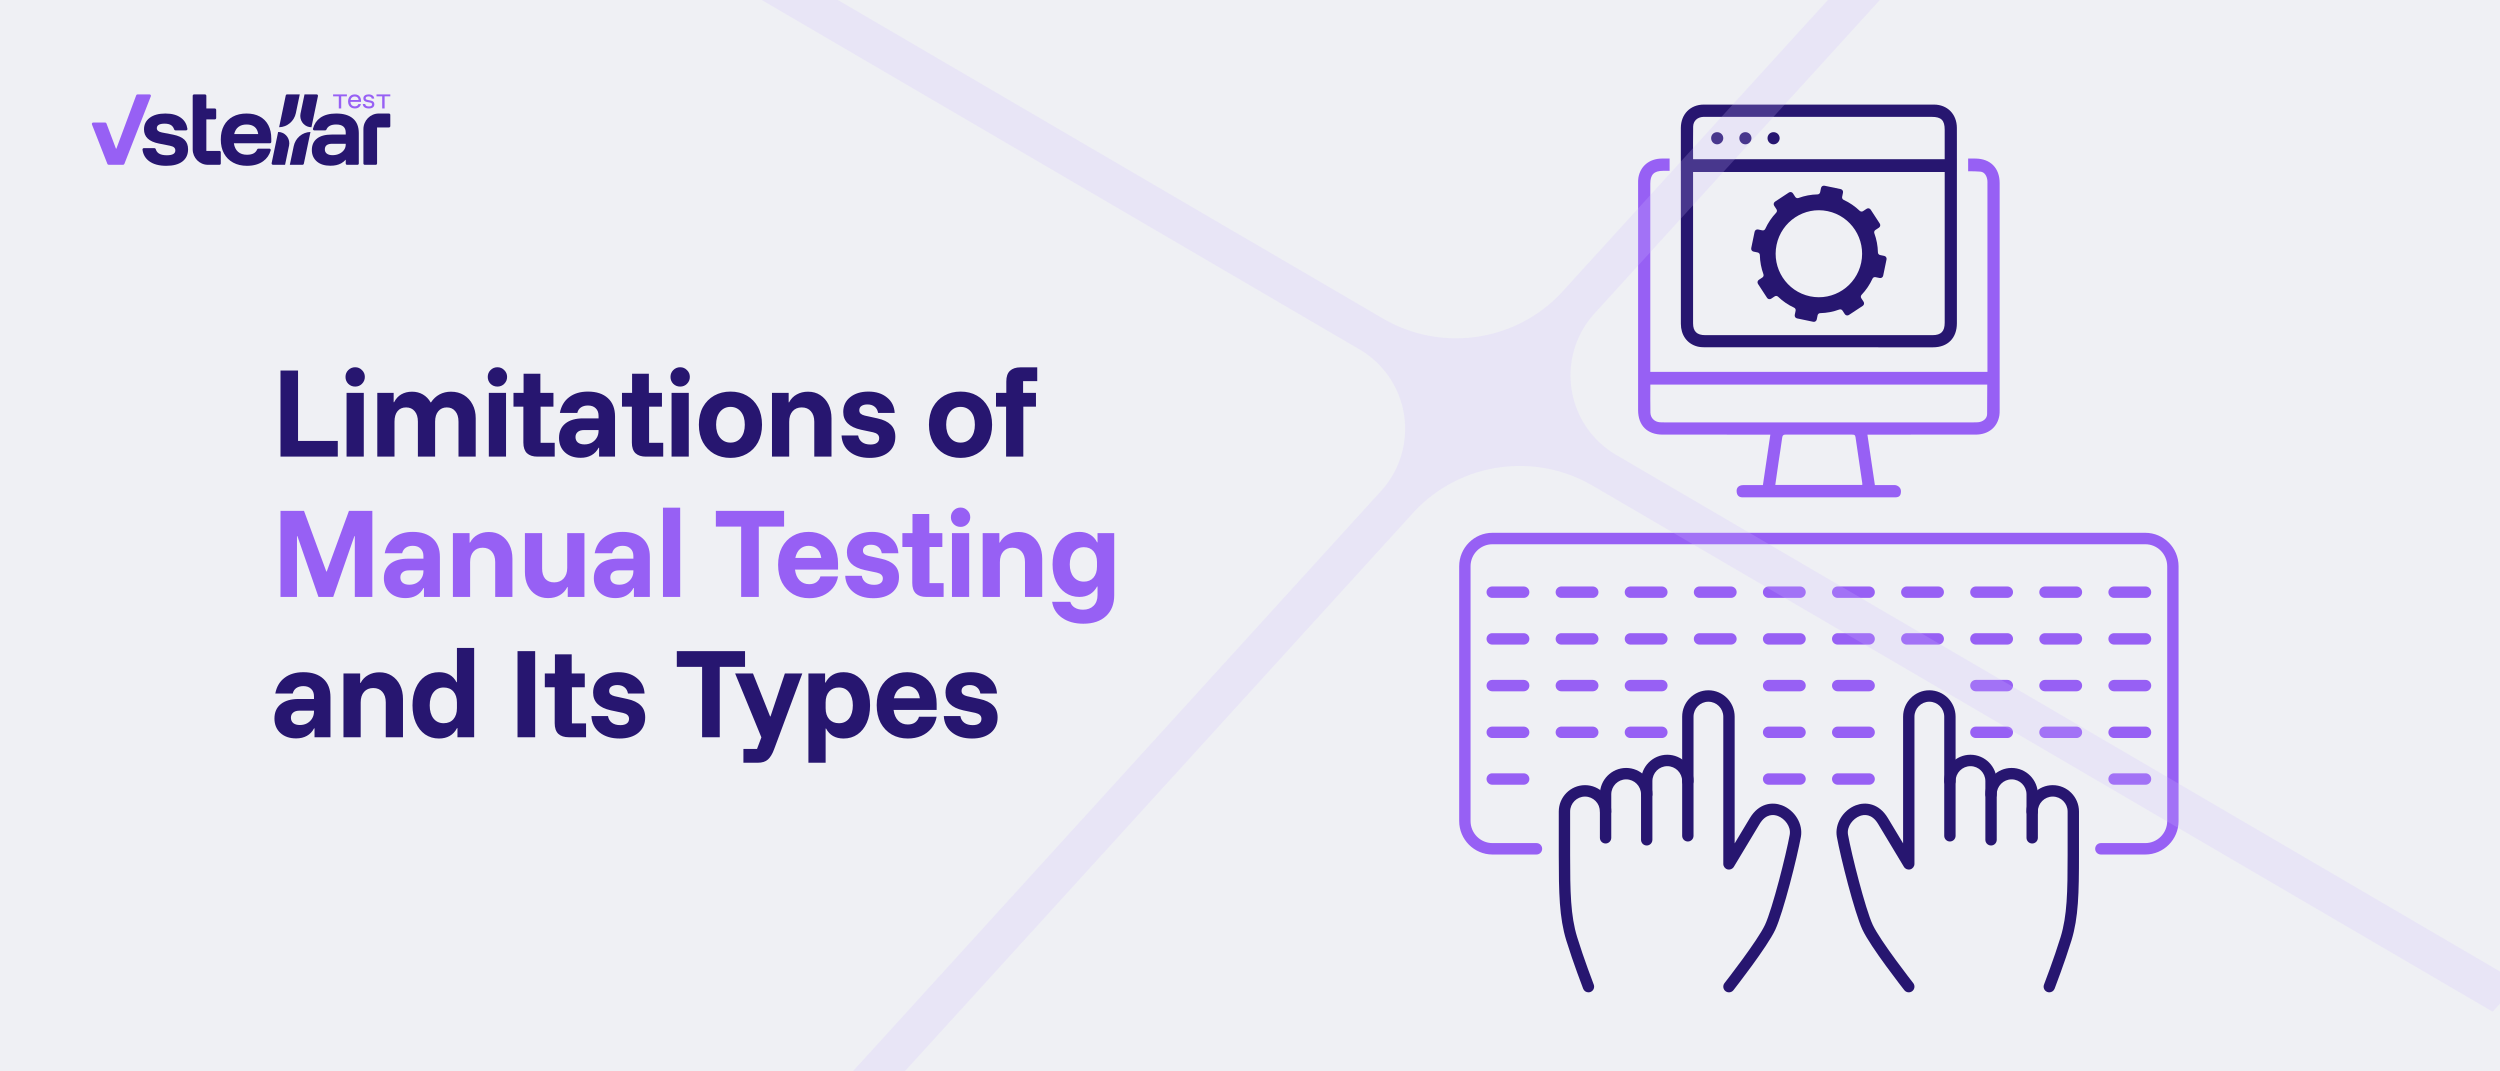 <svg width="980" height="420" viewBox="0 0 980 420" fill="none" xmlns="http://www.w3.org/2000/svg">
<rect x="0" y="0" width="980" height="420" fill="#333333" stroke="none"/>
<g clip-path="url(#clip0_12_296)">
<rect width="980" height="420" fill="#EFF0F4"/>
<g clip-path="url(#clip1_12_296)">
<path d="M124.118 37.001C124.455 37.001 124.707 37.318 124.637 37.655L123.86 41.379L122.087 49.88H122.071C119.661 49.88 117.708 47.89 117.708 45.434C117.708 45.136 117.737 44.845 117.792 44.563L117.811 44.469L117.82 44.431L119.369 37.001H124.118Z" fill="#271670"/>
<path d="M117.506 37.001L115.984 44.297L115.966 44.384C115.305 47.478 112.634 49.806 109.417 49.877L112.013 37.43C112.064 37.18 112.281 37.001 112.532 37.001H117.505H117.506Z" fill="#271670"/>
<path d="M113.405 56.177C113.405 56.471 113.377 56.759 113.323 57.037L113.321 57.048L113.305 57.127L113.302 57.142L113.293 57.181L111.747 64.596H106.999C106.662 64.596 106.41 64.279 106.48 63.942L107.254 60.232L109.026 51.732H109.155C111.512 51.794 113.405 53.76 113.405 56.177Z" fill="#271670"/>
<path d="M121.701 51.734L119.107 64.167C119.055 64.417 118.839 64.596 118.588 64.596H113.615L115.133 57.314L115.152 57.227C115.812 54.133 118.484 51.805 121.701 51.734H121.701Z" fill="#271670"/>
<path d="M86.553 59.694V64.084C86.553 64.372 86.323 64.606 86.04 64.606H81.496C78.204 64.606 75.536 61.886 75.536 58.532V37.546C75.536 37.396 75.596 37.259 75.692 37.16C75.766 37.085 75.862 37.032 75.968 37.011H80.352C80.5 37.011 80.634 37.072 80.731 37.17C80.828 37.269 80.888 37.406 80.888 37.556V42.53H84.212C84.36 42.53 84.494 42.591 84.591 42.689C84.687 42.788 84.747 42.925 84.747 43.075V46.254C84.747 46.405 84.687 46.542 84.591 46.64C84.494 46.739 84.36 46.8 84.212 46.8H80.888V59.153H86.021C86.315 59.153 86.553 59.395 86.553 59.694Z" fill="#271670"/>
<path d="M65.183 65.002C62.346 65.002 60.105 64.394 58.461 63.178C56.971 62.076 56.103 60.574 55.858 58.671C55.816 58.352 56.062 58.069 56.378 58.069H60.548C60.782 58.069 60.984 58.229 61.05 58.458C61.264 59.207 61.68 59.778 62.297 60.172C63.017 60.632 64.054 60.862 65.409 60.862C67.622 60.862 68.729 60.238 68.729 58.989C68.729 58.486 68.562 58.086 68.23 57.79C67.897 57.495 67.343 57.27 66.57 57.117L62.25 56.262C58.381 55.496 56.447 53.645 56.447 50.71C56.447 48.827 57.188 47.321 58.671 46.193C60.154 45.065 62.206 44.501 64.829 44.501C67.451 44.501 69.492 45.082 71.018 46.242C72.392 47.287 73.209 48.706 73.468 50.496C73.514 50.817 73.266 51.104 72.948 51.104H68.763C68.54 51.104 68.341 50.961 68.269 50.746C68.021 50.009 67.638 49.46 67.117 49.1C66.515 48.684 65.645 48.475 64.506 48.475C63.517 48.475 62.765 48.623 62.249 48.919C61.733 49.215 61.475 49.659 61.475 50.25C61.475 50.666 61.636 51.017 61.959 51.301C62.281 51.586 62.775 51.794 63.442 51.925L67.858 52.78C69.878 53.196 71.361 53.864 72.308 54.784C73.253 55.704 73.726 56.952 73.726 58.529C73.726 60.566 72.99 62.154 71.517 63.293C70.045 64.431 67.934 65.001 65.182 65.001L65.183 65.002Z" fill="#271670"/>
<path d="M96.834 65.001C94.749 65.001 92.933 64.58 91.386 63.736C89.838 62.894 88.645 61.699 87.807 60.156C86.969 58.612 86.55 56.788 86.55 54.685C86.55 52.583 86.958 50.771 87.775 49.248C88.591 47.726 89.758 46.554 91.273 45.733C92.788 44.911 94.577 44.501 96.641 44.501C98.704 44.501 100.397 44.895 101.848 45.684C103.298 46.472 104.411 47.6 105.184 49.068C105.958 50.535 106.345 52.287 106.345 54.324V55.627C106.345 55.923 106.109 56.163 105.819 56.163H91.678C91.678 56.163 91.676 56.164 91.677 56.166C91.891 57.632 92.439 58.748 93.32 59.514C94.201 60.281 95.362 60.664 96.802 60.664C97.942 60.664 98.844 60.467 99.51 60.072C100.087 59.731 100.52 59.233 100.807 58.579C100.891 58.387 101.079 58.265 101.285 58.265H105.607C105.956 58.265 106.212 58.605 106.115 58.946C105.612 60.727 104.625 62.148 103.153 63.21C101.498 64.404 99.391 65 96.834 65V65.001ZM91.807 52.55H101.217C101.217 52.55 101.219 52.549 101.218 52.548C101.046 51.3 100.573 50.365 99.8 49.741C99.026 49.117 97.984 48.804 96.673 48.804C95.362 48.804 94.292 49.122 93.465 49.757C92.638 50.392 92.084 51.322 91.805 52.547C91.805 52.548 91.805 52.55 91.807 52.55L91.807 52.55Z" fill="#271670"/>
<path d="M152.998 49.44V45.039C152.998 44.742 152.762 44.501 152.47 44.501H148.467C145.148 44.501 142.458 47.243 142.458 50.624V64.086C142.458 64.374 142.687 64.607 142.969 64.607H147.299C147.581 64.607 147.81 64.374 147.81 64.086V49.955H152.492C152.771 49.955 152.998 49.724 152.998 49.439V49.44Z" fill="#271670"/>
<path d="M138.379 46.473C136.864 45.158 134.667 44.501 131.786 44.501C129.186 44.501 127.1 45.06 125.532 46.177C124.127 47.176 123.179 48.597 122.688 50.439C122.598 50.775 122.849 51.105 123.19 51.105H127.487C127.698 51.105 127.886 50.975 127.967 50.778C128.503 49.463 129.776 48.805 131.787 48.805C134.279 48.805 135.527 49.868 135.527 51.992V52.747H129.981C127.487 52.747 125.574 53.273 124.242 54.325C122.91 55.375 122.243 56.876 122.243 58.825C122.243 60.665 122.888 62.149 124.178 63.277C125.468 64.405 127.252 64.968 129.53 64.968C131.206 64.968 132.604 64.657 133.722 64.032C134.409 63.648 135.01 63.166 135.527 62.588V64.094C135.527 64.377 135.753 64.607 136.031 64.607H140.15C140.428 64.607 140.653 64.377 140.653 64.094V52.222C140.653 49.703 139.895 47.787 138.38 46.473H138.379ZM134.849 58.775C134.398 59.4 133.786 59.899 133.011 60.27C132.238 60.644 131.346 60.829 130.336 60.829C129.412 60.829 128.681 60.632 128.143 60.239C127.606 59.844 127.338 59.285 127.338 58.563C127.338 57.096 128.304 56.362 130.239 56.362H135.527V56.658C135.527 57.446 135.301 58.151 134.85 58.775H134.849Z" fill="#271670"/>
<path d="M139.106 42.52C138.562 42.52 138.09 42.406 137.691 42.179C137.292 41.953 136.984 41.63 136.767 41.211C136.55 40.792 136.441 40.303 136.441 39.743C136.441 39.182 136.55 38.698 136.767 38.288C136.984 37.878 137.289 37.561 137.683 37.337C138.076 37.113 138.536 37.001 139.063 37.001C139.589 37.001 140.001 37.104 140.369 37.311C140.736 37.517 141.021 37.809 141.223 38.186C141.426 38.564 141.527 39.012 141.527 39.531V39.929H137.379C137.408 40.483 137.574 40.915 137.878 41.224C138.182 41.534 138.588 41.689 139.097 41.689C139.45 41.689 139.748 41.614 139.991 41.464C140.234 41.313 140.402 41.091 140.494 40.796H141.484C141.356 41.344 141.083 41.769 140.664 42.069C140.245 42.37 139.725 42.52 139.106 42.52V42.52ZM137.414 39.203H140.59C140.544 38.767 140.386 38.428 140.117 38.186C139.848 37.944 139.494 37.823 139.054 37.823C138.614 37.823 138.258 37.944 137.969 38.186C137.679 38.428 137.495 38.767 137.414 39.203Z" fill="#9760F4"/>
<path d="M144.592 42.52C143.869 42.52 143.299 42.367 142.882 42.06C142.466 41.754 142.237 41.326 142.197 40.778H143.16C143.2 41.102 143.339 41.341 143.577 41.494C143.814 41.647 144.164 41.724 144.627 41.724C145.437 41.724 145.842 41.464 145.842 40.946C145.842 40.734 145.78 40.57 145.655 40.455C145.531 40.34 145.321 40.256 145.026 40.203L143.889 39.991C142.923 39.808 142.44 39.339 142.44 38.585C142.44 38.095 142.622 37.709 142.987 37.426C143.351 37.143 143.849 37.001 144.48 37.001C145.11 37.001 145.653 37.146 146.038 37.434C146.423 37.723 146.641 38.13 146.693 38.655H145.747C145.689 38.36 145.554 38.142 145.343 38C145.132 37.859 144.835 37.788 144.453 37.788C144.1 37.788 143.827 37.85 143.633 37.974C143.439 38.097 143.342 38.278 143.342 38.513C143.342 38.696 143.404 38.839 143.529 38.942C143.653 39.045 143.854 39.123 144.132 39.177L145.269 39.398C145.778 39.492 146.151 39.66 146.388 39.902C146.626 40.144 146.744 40.468 146.744 40.875C146.744 41.394 146.559 41.797 146.189 42.087C145.819 42.376 145.286 42.52 144.592 42.52H144.592Z" fill="#9760F4"/>
<path d="M153.001 37.001V37.761H150.769V42.52H149.818V37.761H147.586V37.001H153.001Z" fill="#9760F4"/>
<path d="M58.641 37.011C59.011 37.011 59.264 37.391 59.127 37.741L59.038 37.969L55.583 46.8L48.751 64.257C48.67 64.463 48.475 64.597 48.258 64.597H42.59C42.373 64.597 42.178 64.463 42.097 64.257L36.038 48.774C35.9 48.422 36.155 48.039 36.527 48.039H41.24C41.457 48.039 41.652 48.175 41.73 48.382L45.456 58.286H45.618L49.886 46.8L53.167 37.969L53.394 37.36C53.472 37.149 53.67 37.011 53.89 37.011H58.641Z" fill="#9760F4"/>
<path d="M135.992 37.001V37.761H133.758V42.52H132.807V37.761H130.575V37.001H135.992Z" fill="#9760F4"/>
</g>
<g clip-path="url(#clip2_12_296)">
<path d="M687.807 90.854L686.482 97.255C686.353 97.883 686.751 98.496 687.375 98.626L689.013 98.97C689.494 99.071 689.85 99.488 689.86 99.979C689.912 102.584 690.397 105.119 691.261 107.492C691.436 107.965 691.272 108.498 690.853 108.775L689.463 109.693C688.929 110.044 688.783 110.763 689.131 111.295L692.694 116.764C693.042 117.301 693.757 117.448 694.287 117.097L695.678 116.182C696.099 115.905 696.647 115.969 697.009 116.319C698.829 118.068 700.948 119.527 703.301 120.614C703.747 120.82 703.984 121.315 703.883 121.795L703.542 123.439C703.413 124.067 703.81 124.68 704.434 124.81L710.799 126.142C711.423 126.272 712.033 125.872 712.162 125.245L712.503 123.604C712.604 123.12 713.019 122.763 713.507 122.752C716.097 122.699 718.621 122.212 720.981 121.339C721.451 121.164 721.981 121.329 722.256 121.749L723.166 123.145C723.515 123.681 724.229 123.828 724.759 123.478L730.197 119.895C730.73 119.544 730.877 118.826 730.528 118.293L729.618 116.894C729.343 116.473 729.406 115.919 729.754 115.555C731.494 113.725 732.94 111.593 734.024 109.227C734.23 108.778 734.721 108.54 735.203 108.642L736.837 108.985C737.461 109.115 738.071 108.715 738.2 108.088L739.525 101.686C739.654 101.059 739.256 100.445 738.632 100.316L736.994 99.972C736.513 99.871 736.158 99.457 736.147 98.963C736.095 96.358 735.61 93.823 734.742 91.45C734.568 90.977 734.732 90.444 735.15 90.167L736.541 89.248C737.074 88.898 737.221 88.179 736.872 87.646L733.31 82.177C732.961 81.641 732.247 81.494 731.717 81.844L730.322 82.763C729.904 83.04 729.353 82.977 728.991 82.63C727.171 80.884 725.056 79.429 722.699 78.339C722.253 78.132 722.016 77.638 722.117 77.154L722.459 75.503C722.588 74.875 722.19 74.262 721.566 74.132L715.201 72.8C714.577 72.67 713.967 73.07 713.838 73.697L713.497 75.348C713.396 75.832 712.981 76.19 712.493 76.2C709.903 76.253 707.383 76.737 705.023 77.61C704.552 77.785 704.023 77.62 703.751 77.199L702.837 75.797C702.489 75.261 701.774 75.114 701.244 75.464L695.807 79.047C695.273 79.397 695.127 80.116 695.476 80.649L696.389 82.051C696.664 82.472 696.601 83.026 696.253 83.39C694.517 85.22 693.067 87.348 691.986 89.715C691.781 90.163 691.289 90.402 690.812 90.3L689.173 89.957C688.549 89.827 687.939 90.227 687.81 90.854H687.807ZM716.456 82.773C725.624 84.695 731.497 93.725 729.59 102.949C727.684 112.154 718.715 118.079 709.547 116.161C700.38 114.24 694.506 105.21 696.41 96C698.32 86.78 707.289 80.852 716.456 82.773Z" fill="#271670"/>
<path d="M780.489 331.437C779.259 331.437 778.262 330.435 778.262 329.197V306.207C778.262 302.971 775.644 300.339 772.427 300.339C769.209 300.339 766.595 302.971 766.595 306.207C766.595 307.445 765.598 308.447 764.368 308.447C763.137 308.447 762.14 307.445 762.14 306.207C762.14 300.5 766.755 295.858 772.43 295.858C778.105 295.858 782.72 300.5 782.72 306.207V329.197C782.72 330.435 781.723 331.437 780.493 331.437H780.489Z" fill="#271670"/>
<path d="M748.243 389.001C747.584 389.001 746.932 388.71 746.493 388.149C745.949 387.458 733.177 371.139 730.057 364.38C726.966 357.681 721.521 336.174 720.046 328.027C719.144 323.031 722.406 317.608 727.475 315.68C731.239 314.249 736.52 314.803 740.041 320.668C742.334 324.486 744.377 327.879 746.012 330.6V280.939C746.012 275.231 750.627 270.59 756.302 270.59C761.976 270.59 766.592 275.231 766.592 280.939V327.627C766.592 328.864 765.595 329.867 764.364 329.867C763.134 329.867 762.137 328.864 762.137 327.627V280.939C762.137 277.703 759.519 275.074 756.302 275.074C753.084 275.074 750.466 277.706 750.466 280.939V338.631C750.466 339.637 749.801 340.521 748.839 340.791C747.873 341.061 746.852 340.654 746.332 339.792C746.332 339.792 742.115 332.791 736.224 322.985C733.738 318.849 730.66 319.259 729.05 319.872C726.373 320.893 723.846 323.992 724.428 327.224C725.829 334.978 731.19 356.195 734.097 362.491C736.998 368.773 749.86 385.204 749.989 385.369C750.752 386.34 750.585 387.749 749.619 388.517C749.212 388.843 748.724 388.997 748.239 388.997L748.243 389.001Z" fill="#271670"/>
<path d="M796.614 330.653C795.384 330.653 794.387 329.65 794.387 328.412V311.382C794.387 308.146 791.769 305.513 788.555 305.513C785.341 305.513 782.72 308.146 782.72 311.382C782.72 312.619 781.723 313.622 780.493 313.622C779.262 313.622 778.265 312.619 778.265 311.382C778.265 305.675 782.88 301.033 788.555 301.033C794.23 301.033 798.845 305.675 798.845 311.382V328.412C798.845 329.65 797.848 330.653 796.618 330.653H796.614Z" fill="#271670"/>
<path d="M803.328 389.001C803.059 389.001 802.787 388.952 802.523 388.85C801.376 388.402 800.804 387.104 801.25 385.951C801.289 385.849 805.158 375.792 807.758 367.329C810.324 358.979 810.508 349.604 810.508 335.158V318.127C810.508 314.891 807.891 312.259 804.673 312.259C801.456 312.259 798.838 314.891 798.838 318.127C798.838 319.365 797.841 320.367 796.611 320.367C795.38 320.367 794.383 319.365 794.383 318.127C794.383 312.42 798.998 307.778 804.673 307.778C810.348 307.778 814.963 312.42 814.963 318.127V335.158C814.963 350.029 814.764 359.701 812.014 368.654C809.369 377.268 805.444 387.469 805.405 387.571C805.064 388.458 804.22 389.001 803.328 389.001Z" fill="#271670"/>
<path d="M645.511 331.438C644.28 331.438 643.283 330.436 643.283 329.198V306.208C643.283 300.501 647.898 295.859 653.573 295.859C659.248 295.859 663.863 300.501 663.863 306.208C663.863 307.446 662.866 308.448 661.636 308.448C660.405 308.448 659.408 307.446 659.408 306.208C659.408 302.972 656.79 300.34 653.573 300.34C650.356 300.34 647.738 302.972 647.738 306.208V329.198C647.738 330.436 646.741 331.438 645.511 331.438Z" fill="#271670"/>
<path d="M677.757 389.001C677.273 389.001 676.788 388.843 676.377 388.521C675.411 387.753 675.244 386.344 676.007 385.373C676.136 385.208 688.999 368.777 691.899 362.495C694.806 356.199 700.163 334.982 701.568 327.228C702.154 323.995 699.623 320.896 696.946 319.876C695.336 319.263 692.258 318.853 689.773 322.989C683.882 332.795 679.664 339.796 679.664 339.796C679.148 340.658 678.123 341.065 677.158 340.795C676.196 340.525 675.53 339.641 675.53 338.635V280.942C675.53 277.707 672.912 275.078 669.695 275.078C666.477 275.078 663.863 277.71 663.863 280.942V327.631C663.863 328.868 662.866 329.871 661.636 329.871C660.405 329.871 659.408 328.868 659.408 327.631V280.942C659.408 275.235 664.023 270.594 669.698 270.594C675.373 270.594 679.988 275.235 679.988 280.942V330.604C681.623 327.883 683.665 324.49 685.959 320.672C689.48 314.811 694.761 314.253 698.525 315.684C703.593 317.612 706.856 323.035 705.953 328.031C704.482 336.178 699.038 357.685 695.942 364.384C692.823 371.14 680.051 387.462 679.507 388.153C679.068 388.714 678.416 389.004 677.757 389.004V389.001Z" fill="#271670"/>
<path d="M629.386 330.653C628.155 330.653 627.158 329.65 627.158 328.412V311.382C627.158 305.675 631.773 301.033 637.448 301.033C643.123 301.033 647.738 305.675 647.738 311.382C647.738 312.619 646.741 313.622 645.511 313.622C644.28 313.622 643.283 312.619 643.283 311.382C643.283 308.146 640.665 305.513 637.448 305.513C634.231 305.513 631.616 308.146 631.616 311.382V328.412C631.616 329.65 630.62 330.653 629.389 330.653H629.386Z" fill="#271670"/>
<path d="M622.672 389.001C621.78 389.001 620.936 388.458 620.595 387.571C620.556 387.469 616.631 377.268 613.986 368.654C611.235 359.701 611.037 350.029 611.037 335.158V318.127C611.037 312.42 615.652 307.778 621.327 307.778C627.001 307.778 631.616 312.42 631.616 318.127C631.616 319.365 630.62 320.367 629.389 320.367C628.159 320.367 627.162 319.365 627.162 318.127C627.162 314.891 624.544 312.259 621.327 312.259C618.109 312.259 615.491 314.891 615.491 318.127V335.158C615.491 349.608 615.676 358.982 618.242 367.329C620.842 375.795 624.711 385.849 624.75 385.951C625.196 387.104 624.624 388.405 623.477 388.85C623.212 388.952 622.94 389.001 622.672 389.001Z" fill="#271670"/>
<path d="M840.953 334.971H823.531C822.301 334.971 821.304 333.968 821.304 332.731C821.304 331.493 822.301 330.491 823.531 330.491H840.953C845.69 330.491 849.542 326.617 849.542 321.853V221.984C849.542 217.219 845.69 213.346 840.953 213.346H585.047C580.31 213.346 576.458 217.219 576.458 221.984V321.853C576.458 326.617 580.31 330.491 585.047 330.491H602.302C603.532 330.491 604.529 331.493 604.529 332.731C604.529 333.968 603.532 334.971 602.302 334.971H585.047C577.853 334.971 572 329.085 572 321.849V221.98C572 214.744 577.853 208.858 585.047 208.858H840.953C848.147 208.858 854 214.744 854 221.98V321.849C854 329.085 848.147 334.971 840.953 334.971Z" fill="#9760F4"/>
<path d="M597.286 234.376H584.95C583.719 234.376 582.722 233.373 582.722 232.136C582.722 230.898 583.719 229.896 584.95 229.896H597.286C598.516 229.896 599.513 230.898 599.513 232.136C599.513 233.373 598.516 234.376 597.286 234.376Z" fill="#9760F4"/>
<path d="M624.37 234.376H612.034C610.803 234.376 609.806 233.373 609.806 232.136C609.806 230.898 610.803 229.896 612.034 229.896H624.37C625.6 229.896 626.597 230.898 626.597 232.136C626.597 233.373 625.6 234.376 624.37 234.376Z" fill="#9760F4"/>
<path d="M651.454 234.376H639.118C637.888 234.376 636.891 233.373 636.891 232.136C636.891 230.898 637.888 229.896 639.118 229.896H651.454C652.685 229.896 653.681 230.898 653.681 232.136C653.681 233.373 652.685 234.376 651.454 234.376Z" fill="#9760F4"/>
<path d="M678.542 234.376H666.206C664.975 234.376 663.979 233.373 663.979 232.136C663.979 230.898 664.975 229.896 666.206 229.896H678.542C679.772 229.896 680.769 230.898 680.769 232.136C680.769 233.373 679.772 234.376 678.542 234.376Z" fill="#9760F4"/>
<path d="M705.626 234.376H693.29C692.059 234.376 691.062 233.373 691.062 232.136C691.062 230.898 692.059 229.896 693.29 229.896H705.626C706.856 229.896 707.853 230.898 707.853 232.136C707.853 233.373 706.856 234.376 705.626 234.376Z" fill="#9760F4"/>
<path d="M732.71 234.376H720.374C719.143 234.376 718.146 233.373 718.146 232.136C718.146 230.898 719.143 229.896 720.374 229.896H732.71C733.94 229.896 734.937 230.898 734.937 232.136C734.937 233.373 733.94 234.376 732.71 234.376Z" fill="#9760F4"/>
<path d="M759.794 234.376H747.458C746.228 234.376 745.231 233.373 745.231 232.136C745.231 230.898 746.228 229.896 747.458 229.896H759.794C761.025 229.896 762.022 230.898 762.022 232.136C762.022 233.373 761.025 234.376 759.794 234.376Z" fill="#9760F4"/>
<path d="M786.878 234.376H774.542C773.312 234.376 772.315 233.373 772.315 232.136C772.315 230.898 773.312 229.896 774.542 229.896H786.878C788.109 229.896 789.106 230.898 789.106 232.136C789.106 233.373 788.109 234.376 786.878 234.376Z" fill="#9760F4"/>
<path d="M813.966 234.376H801.63C800.4 234.376 799.403 233.373 799.403 232.136C799.403 230.898 800.4 229.896 801.63 229.896H813.966C815.197 229.896 816.194 230.898 816.194 232.136C816.194 233.373 815.197 234.376 813.966 234.376Z" fill="#9760F4"/>
<path d="M841.051 234.376H828.715C827.484 234.376 826.487 233.373 826.487 232.136C826.487 230.898 827.484 229.896 828.715 229.896H841.051C842.281 229.896 843.278 230.898 843.278 232.136C843.278 233.373 842.281 234.376 841.051 234.376Z" fill="#9760F4"/>
<path d="M597.286 252.686H584.95C583.719 252.686 582.722 251.684 582.722 250.446C582.722 249.209 583.719 248.206 584.95 248.206H597.286C598.516 248.206 599.513 249.209 599.513 250.446C599.513 251.684 598.516 252.686 597.286 252.686Z" fill="#9760F4"/>
<path d="M624.37 252.686H612.034C610.803 252.686 609.806 251.684 609.806 250.446C609.806 249.209 610.803 248.206 612.034 248.206H624.37C625.6 248.206 626.597 249.209 626.597 250.446C626.597 251.684 625.6 252.686 624.37 252.686Z" fill="#9760F4"/>
<path d="M651.454 252.686H639.118C637.888 252.686 636.891 251.684 636.891 250.446C636.891 249.209 637.888 248.206 639.118 248.206H651.454C652.685 248.206 653.681 249.209 653.681 250.446C653.681 251.684 652.685 252.686 651.454 252.686Z" fill="#9760F4"/>
<path d="M678.542 252.686H666.206C664.975 252.686 663.979 251.684 663.979 250.446C663.979 249.209 664.975 248.206 666.206 248.206H678.542C679.772 248.206 680.769 249.209 680.769 250.446C680.769 251.684 679.772 252.686 678.542 252.686Z" fill="#9760F4"/>
<path d="M705.626 252.686H693.29C692.059 252.686 691.062 251.684 691.062 250.446C691.062 249.209 692.059 248.206 693.29 248.206H705.626C706.856 248.206 707.853 249.209 707.853 250.446C707.853 251.684 706.856 252.686 705.626 252.686Z" fill="#9760F4"/>
<path d="M732.71 252.686H720.374C719.143 252.686 718.146 251.684 718.146 250.446C718.146 249.209 719.143 248.206 720.374 248.206H732.71C733.94 248.206 734.937 249.209 734.937 250.446C734.937 251.684 733.94 252.686 732.71 252.686Z" fill="#9760F4"/>
<path d="M759.794 252.686H747.458C746.228 252.686 745.231 251.684 745.231 250.446C745.231 249.209 746.228 248.206 747.458 248.206H759.794C761.025 248.206 762.022 249.209 762.022 250.446C762.022 251.684 761.025 252.686 759.794 252.686Z" fill="#9760F4"/>
<path d="M786.878 252.686H774.542C773.312 252.686 772.315 251.684 772.315 250.446C772.315 249.209 773.312 248.206 774.542 248.206H786.878C788.109 248.206 789.106 249.209 789.106 250.446C789.106 251.684 788.109 252.686 786.878 252.686Z" fill="#9760F4"/>
<path d="M813.966 252.686H801.63C800.4 252.686 799.403 251.684 799.403 250.446C799.403 249.209 800.4 248.206 801.63 248.206H813.966C815.197 248.206 816.194 249.209 816.194 250.446C816.194 251.684 815.197 252.686 813.966 252.686Z" fill="#9760F4"/>
<path d="M841.051 252.686H828.715C827.484 252.686 826.487 251.684 826.487 250.446C826.487 249.209 827.484 248.206 828.715 248.206H841.051C842.281 248.206 843.278 249.209 843.278 250.446C843.278 251.684 842.281 252.686 841.051 252.686Z" fill="#9760F4"/>
<path d="M597.286 270.996H584.95C583.719 270.996 582.722 269.993 582.722 268.756C582.722 267.518 583.719 266.516 584.95 266.516H597.286C598.516 266.516 599.513 267.518 599.513 268.756C599.513 269.993 598.516 270.996 597.286 270.996Z" fill="#9760F4"/>
<path d="M624.37 270.996H612.034C610.803 270.996 609.806 269.993 609.806 268.756C609.806 267.518 610.803 266.516 612.034 266.516H624.37C625.6 266.516 626.597 267.518 626.597 268.756C626.597 269.993 625.6 270.996 624.37 270.996Z" fill="#9760F4"/>
<path d="M651.454 270.996H639.118C637.888 270.996 636.891 269.993 636.891 268.756C636.891 267.518 637.888 266.516 639.118 266.516H651.454C652.685 266.516 653.681 267.518 653.681 268.756C653.681 269.993 652.685 270.996 651.454 270.996Z" fill="#9760F4"/>
<path d="M705.626 270.996H693.29C692.059 270.996 691.062 269.993 691.062 268.756C691.062 267.518 692.059 266.516 693.29 266.516H705.626C706.856 266.516 707.853 267.518 707.853 268.756C707.853 269.993 706.856 270.996 705.626 270.996Z" fill="#9760F4"/>
<path d="M732.71 270.996H720.374C719.143 270.996 718.146 269.993 718.146 268.756C718.146 267.518 719.143 266.516 720.374 266.516H732.71C733.94 266.516 734.937 267.518 734.937 268.756C734.937 269.993 733.94 270.996 732.71 270.996Z" fill="#9760F4"/>
<path d="M786.878 270.996H774.542C773.312 270.996 772.315 269.993 772.315 268.756C772.315 267.518 773.312 266.516 774.542 266.516H786.878C788.109 266.516 789.106 267.518 789.106 268.756C789.106 269.993 788.109 270.996 786.878 270.996Z" fill="#9760F4"/>
<path d="M813.966 270.996H801.63C800.4 270.996 799.403 269.993 799.403 268.756C799.403 267.518 800.4 266.516 801.63 266.516H813.966C815.197 266.516 816.194 267.518 816.194 268.756C816.194 269.993 815.197 270.996 813.966 270.996Z" fill="#9760F4"/>
<path d="M841.051 270.996H828.715C827.484 270.996 826.487 269.993 826.487 268.756C826.487 267.518 827.484 266.516 828.715 266.516H841.051C842.281 266.516 843.278 267.518 843.278 268.756C843.278 269.993 842.281 270.996 841.051 270.996Z" fill="#9760F4"/>
<path d="M597.286 289.306H584.95C583.719 289.306 582.722 288.304 582.722 287.066C582.722 285.829 583.719 284.826 584.95 284.826H597.286C598.516 284.826 599.513 285.829 599.513 287.066C599.513 288.304 598.516 289.306 597.286 289.306Z" fill="#9760F4"/>
<path d="M624.37 289.306H612.034C610.803 289.306 609.806 288.304 609.806 287.066C609.806 285.829 610.803 284.826 612.034 284.826H624.37C625.6 284.826 626.597 285.829 626.597 287.066C626.597 288.304 625.6 289.306 624.37 289.306Z" fill="#9760F4"/>
<path d="M651.454 289.306H639.118C637.888 289.306 636.891 288.304 636.891 287.066C636.891 285.829 637.888 284.826 639.118 284.826H651.454C652.685 284.826 653.681 285.829 653.681 287.066C653.681 288.304 652.685 289.306 651.454 289.306Z" fill="#9760F4"/>
<path d="M705.626 289.306H693.29C692.059 289.306 691.062 288.304 691.062 287.066C691.062 285.829 692.059 284.826 693.29 284.826H705.626C706.856 284.826 707.853 285.829 707.853 287.066C707.853 288.304 706.856 289.306 705.626 289.306Z" fill="#9760F4"/>
<path d="M732.71 289.306H720.374C719.143 289.306 718.146 288.304 718.146 287.066C718.146 285.829 719.143 284.826 720.374 284.826H732.71C733.94 284.826 734.937 285.829 734.937 287.066C734.937 288.304 733.94 289.306 732.71 289.306Z" fill="#9760F4"/>
<path d="M786.878 289.306H774.542C773.312 289.306 772.315 288.304 772.315 287.066C772.315 285.829 773.312 284.826 774.542 284.826H786.878C788.109 284.826 789.106 285.829 789.106 287.066C789.106 288.304 788.109 289.306 786.878 289.306Z" fill="#9760F4"/>
<path d="M813.966 289.306H801.63C800.4 289.306 799.403 288.304 799.403 287.066C799.403 285.829 800.4 284.826 801.63 284.826H813.966C815.197 284.826 816.194 285.829 816.194 287.066C816.194 288.304 815.197 289.306 813.966 289.306Z" fill="#9760F4"/>
<path d="M841.051 289.306H828.715C827.484 289.306 826.487 288.304 826.487 287.066C826.487 285.829 827.484 284.826 828.715 284.826H841.051C842.281 284.826 843.278 285.829 843.278 287.066C843.278 288.304 842.281 289.306 841.051 289.306Z" fill="#9760F4"/>
<path d="M597.286 307.616H584.95C583.719 307.616 582.722 306.613 582.722 305.376C582.722 304.138 583.719 303.136 584.95 303.136H597.286C598.516 303.136 599.513 304.138 599.513 305.376C599.513 306.613 598.516 307.616 597.286 307.616Z" fill="#9760F4"/>
<path d="M705.626 307.616H693.29C692.059 307.616 691.062 306.613 691.062 305.376C691.062 304.138 692.059 303.136 693.29 303.136H705.626C706.856 303.136 707.853 304.138 707.853 305.376C707.853 306.613 706.856 307.616 705.626 307.616Z" fill="#9760F4"/>
<path d="M732.71 307.616H720.374C719.143 307.616 718.146 306.613 718.146 305.376C718.146 304.138 719.143 303.136 720.374 303.136H732.71C733.94 303.136 734.937 304.138 734.937 305.376C734.937 306.613 733.94 307.616 732.71 307.616Z" fill="#9760F4"/>
<path d="M841.051 307.616H828.715C827.484 307.616 826.487 306.613 826.487 305.376C826.487 304.138 827.484 303.136 828.715 303.136H841.051C842.281 303.136 843.278 304.138 843.278 305.376C843.278 306.613 842.281 307.616 841.051 307.616Z" fill="#9760F4"/>
<path d="M686.576 54.177C686.573 55.46 685.454 56.582 684.178 56.582C682.878 56.582 681.822 55.499 681.818 54.17C681.818 52.824 682.843 51.8 684.185 51.804C685.513 51.807 686.58 52.866 686.576 54.177Z" fill="#271670"/>
<path d="M675.527 54.209C675.506 55.475 674.39 56.579 673.128 56.583C671.783 56.583 670.713 55.447 670.765 54.065C670.814 52.74 671.863 51.769 673.198 51.808C674.509 51.846 675.547 52.919 675.523 54.209H675.527Z" fill="#271670"/>
<path d="M697.623 54.224C697.595 55.517 696.465 56.611 695.186 56.583C693.886 56.555 692.847 55.45 692.868 54.129C692.889 52.79 693.938 51.783 695.284 51.808C696.612 51.833 697.65 52.909 697.623 54.227V54.224Z" fill="#271670"/>
<path d="M658.889 62.153V66.963H658.896V68.898C658.896 88.239 658.893 107.579 658.9 126.92C658.9 131.351 661.326 134.741 665.293 135.81C666.241 136.066 667.258 136.136 668.245 136.136C698.093 136.154 727.942 136.154 757.79 136.143C763.521 136.143 767.097 132.508 767.101 126.731C767.108 107.488 767.101 88.249 767.101 69.006V67.198C767.101 67.198 767.101 67.198 767.104 67.198V62.142H767.101C767.101 61.536 767.101 61.01 767.101 60.481C767.101 59.222 767.101 57.967 767.104 56.709V56.568C767.104 54.412 767.108 52.26 767.094 50.104C767.059 44.737 763.378 40.996 758.069 40.996C728.015 40.986 697.964 40.986 667.91 40.996C662.608 40.996 658.928 44.744 658.893 50.114C658.868 54.062 658.889 58.009 658.889 62.142C658.889 62.142 658.886 62.142 658.882 62.142L658.889 62.153ZM762.322 69.062C762.322 88.203 762.322 107.344 762.322 126.485C762.322 129.907 760.913 131.376 757.543 131.379C727.844 131.39 698.146 131.39 668.447 131.379C665.188 131.379 663.686 129.907 663.686 126.773C663.679 107.432 663.682 88.091 663.682 68.751V67.422H762.325V69.066L762.322 69.062ZM663.713 49.645C663.759 47.373 665.411 45.901 667.701 45.816C668.05 45.802 668.398 45.813 668.747 45.813C698.25 45.813 727.757 45.813 757.26 45.813C760.973 45.813 762.318 47.152 762.318 50.854C762.318 54.661 762.318 58.465 762.318 62.412H663.689C663.689 58.058 663.63 53.848 663.713 49.645Z" fill="#271670"/>
<path d="M774.361 62.156C773.417 62.149 772.472 62.146 771.51 62.149V67.145C773.134 67.124 774.745 67.138 776.341 67.288C777.973 67.443 778.837 68.985 779.046 70.675C779.102 71.12 779.077 71.576 779.077 72.025C779.077 96.077 779.077 120.126 779.077 144.178V145.78H646.916V144.14C646.916 120.087 646.916 96.038 646.916 71.986C646.916 68.438 648.369 66.977 651.904 66.963C652.761 66.963 653.622 66.959 654.487 66.959V62.139C653.427 62.139 652.378 62.139 651.329 62.156C646.515 62.237 643.022 65.129 642.248 69.658C642.13 70.345 642.133 71.054 642.133 71.755C642.126 101.423 642.126 131.092 642.133 160.76C642.133 166.769 645.71 170.365 651.736 170.372C665.143 170.39 678.549 170.376 691.958 170.379H693.97C692.994 177.012 692.042 183.477 691.059 190.151C688.476 190.151 685.9 190.13 683.328 190.158C681.724 190.176 680.752 191.056 680.752 192.402C680.752 193.969 681.477 194.961 683.042 194.961H742.934C744.565 194.961 745.172 194.221 745.172 192.518C745.172 191.003 743.68 190.141 742.683 190.141C740.351 190.141 737.409 190.151 734.955 190.151C733.982 183.582 733.024 177.117 732.027 170.379H733.902C747.41 170.379 760.917 170.39 774.421 170.372C779.461 170.365 782.982 167.508 783.755 162.856C783.87 162.169 783.867 161.458 783.867 160.76C783.87 131.092 783.874 101.423 783.867 71.755C783.867 65.865 780.231 62.198 774.365 62.156H774.361ZM730.019 190.081H695.915C696.357 187 696.779 183.995 697.222 180.995C697.682 177.875 698.201 174.765 698.609 171.638C698.731 170.709 699.014 170.358 699.986 170.362C708.655 170.393 717.328 170.383 725.997 170.376C726.69 170.376 727.22 170.393 727.353 171.322C728.214 177.366 729.127 183.407 730.016 189.447C730.044 189.633 730.016 189.825 730.016 190.085L730.019 190.081ZM778.945 162.327C778.945 164.167 777.209 165.384 775.337 165.531C774.794 165.573 774.243 165.57 773.696 165.57C733.237 165.57 692.778 165.57 652.318 165.57C651.771 165.57 651.22 165.577 650.677 165.535C648.578 165.37 647.006 163.873 646.957 161.745C646.874 158.145 646.933 154.544 646.933 150.769H779.001C779.001 154.657 778.949 158.404 778.949 162.33L778.945 162.327Z" fill="#9760F4"/>
</g>
<path opacity="0.2" d="M541.311 192.529L541.401 192.431C554.82 177.688 553.756 154.861 539.017 141.445C537.242 139.829 535.348 138.424 533.37 137.233L479.145 105.537L188.738 -64.206L199.105 -75.595L489.512 94.149L489.527 94.132L541.794 124.68L542.421 125.045C564.668 137.906 593.521 134.28 611.866 114.979L1006.14 -318.176L1017.29 -308.034L625.15 122.769L619.239 119.303L625.152 122.771L624.435 123.559C611.672 138.317 612.932 160.64 627.438 173.844C629.207 175.454 631.092 176.854 633.06 178.046L633.134 178.091L633.7 178.422L633.808 178.486L634.086 178.647L687.205 209.695L987.481 385.207L977.115 396.596L676.843 221.088L624.677 190.597L624.055 190.236C601.805 177.374 572.952 180.999 554.605 200.298L547.101 195.911L554.608 200.3L187.758 603.323L176.62 593.185L541.313 192.532L541.311 192.529Z" fill="#CFBBFF"/>
<path d="M109.958 179V145.25H116.833V172.833H132.417V179H109.958ZM135.852 179V154H142.602V179H135.852ZM139.227 151.542C138.172 151.542 137.269 151.181 136.519 150.458C135.797 149.708 135.436 148.806 135.436 147.75C135.436 146.694 135.797 145.806 136.519 145.083C137.269 144.333 138.172 143.958 139.227 143.958C140.283 143.958 141.172 144.333 141.894 145.083C142.644 145.806 143.019 146.694 143.019 147.75C143.019 148.806 142.644 149.708 141.894 150.458C141.172 151.181 140.283 151.542 139.227 151.542ZM147.896 179V154H154.313V157.667H154.48C155.174 156.306 156.119 155.278 157.313 154.583C158.535 153.889 159.938 153.542 161.521 153.542C163.105 153.542 164.521 153.903 165.771 154.625C167.021 155.347 168.035 156.389 168.813 157.75H168.938C169.827 156.389 170.938 155.347 172.271 154.625C173.633 153.903 175.133 153.542 176.771 153.542C178.716 153.542 180.41 153.986 181.855 154.875C183.299 155.764 184.424 156.986 185.23 158.542C186.063 160.097 186.48 161.903 186.48 163.958V179H179.73V165.292C179.73 163.542 179.313 162.181 178.48 161.208C177.674 160.208 176.563 159.708 175.146 159.708C173.758 159.708 172.646 160.208 171.813 161.208C170.98 162.181 170.563 163.542 170.563 165.292V179H163.813V165.292C163.813 163.542 163.396 162.181 162.563 161.208C161.758 160.208 160.633 159.708 159.188 159.708C157.744 159.708 156.619 160.208 155.813 161.208C155.035 162.181 154.646 163.542 154.646 165.292V179H147.896ZM191.616 179V154H198.366V179H191.616ZM194.991 151.542C193.935 151.542 193.033 151.181 192.283 150.458C191.56 149.708 191.199 148.806 191.199 147.75C191.199 146.694 191.56 145.806 192.283 145.083C193.033 144.333 193.935 143.958 194.991 143.958C196.046 143.958 196.935 144.333 197.658 145.083C198.408 145.806 198.783 146.694 198.783 147.75C198.783 148.806 198.408 149.708 197.658 150.458C196.935 151.181 196.046 151.542 194.991 151.542ZM210.66 179C208.91 179 207.549 178.556 206.577 177.667C205.632 176.75 205.16 175.361 205.16 173.5V159.417H201.285V154H205.243V146.5H211.827V154H216.952V159.417H211.91V173.583H217.452V179H210.66ZM227.636 179.458C225.081 179.458 223.025 178.75 221.469 177.333C219.914 175.889 219.136 174 219.136 171.667C219.136 169.222 219.969 167.333 221.636 166C223.303 164.667 225.636 164 228.636 164H234.636V163C234.636 161.722 234.261 160.736 233.511 160.042C232.789 159.319 231.775 158.958 230.469 158.958C229.386 158.958 228.469 159.208 227.719 159.708C226.997 160.208 226.525 160.931 226.303 161.875H219.469C219.969 159.208 221.178 157.153 223.094 155.708C225.011 154.236 227.469 153.5 230.469 153.5C233.831 153.5 236.442 154.361 238.303 156.083C240.164 157.778 241.094 160.181 241.094 163.292V179H234.844V175.5H234.678C233.983 176.806 233.039 177.792 231.844 178.458C230.65 179.125 229.247 179.458 227.636 179.458ZM229.094 174.208C230.15 174.208 231.094 173.986 231.928 173.542C232.761 173.069 233.414 172.444 233.886 171.667C234.386 170.861 234.636 169.944 234.636 168.917V168.583H228.969C227.886 168.583 227.053 168.833 226.469 169.333C225.886 169.833 225.594 170.5 225.594 171.333C225.594 172.222 225.9 172.931 226.511 173.458C227.15 173.958 228.011 174.208 229.094 174.208ZM253.191 179C251.441 179 250.08 178.556 249.108 177.667C248.164 176.75 247.691 175.361 247.691 173.5V159.417H243.816V154H247.775V146.5H254.358V154H259.483V159.417H254.441V173.583H259.983V179H253.191ZM263.251 179V154H270.001V179H263.251ZM266.626 151.542C265.57 151.542 264.667 151.181 263.917 150.458C263.195 149.708 262.834 148.806 262.834 147.75C262.834 146.694 263.195 145.806 263.917 145.083C264.667 144.333 265.57 143.958 266.626 143.958C267.681 143.958 268.57 144.333 269.292 145.083C270.042 145.806 270.417 146.694 270.417 147.75C270.417 148.806 270.042 149.708 269.292 150.458C268.57 151.181 267.681 151.542 266.626 151.542ZM286.337 179.5C283.975 179.5 281.85 178.972 279.962 177.917C278.1 176.833 276.628 175.319 275.545 173.375C274.489 171.431 273.962 169.139 273.962 166.5C273.962 163.833 274.489 161.528 275.545 159.583C276.628 157.639 278.1 156.139 279.962 155.083C281.85 154.028 283.975 153.5 286.337 153.5C288.781 153.5 290.92 154.028 292.753 155.083C294.614 156.139 296.073 157.639 297.128 159.583C298.184 161.528 298.712 163.833 298.712 166.5C298.712 169.139 298.184 171.444 297.128 173.417C296.073 175.361 294.6 176.861 292.712 177.917C290.85 178.972 288.725 179.5 286.337 179.5ZM286.337 173.5C288.031 173.5 289.392 172.875 290.42 171.625C291.448 170.347 291.962 168.639 291.962 166.5C291.962 164.333 291.448 162.625 290.42 161.375C289.392 160.125 288.031 159.5 286.337 159.5C284.698 159.5 283.35 160.125 282.295 161.375C281.239 162.625 280.712 164.333 280.712 166.5C280.712 168.639 281.239 170.347 282.295 171.625C283.35 172.875 284.698 173.5 286.337 173.5ZM302.615 179V154H309.157V157.708H309.324C310.046 156.347 311.046 155.319 312.324 154.625C313.601 153.903 315.074 153.542 316.74 153.542C318.574 153.542 320.171 153.986 321.532 154.875C322.921 155.764 324.004 157 324.782 158.583C325.56 160.167 325.949 161.986 325.949 164.042V179H319.199V165.333C319.199 163.583 318.754 162.208 317.865 161.208C317.004 160.208 315.81 159.708 314.282 159.708C312.782 159.708 311.587 160.208 310.699 161.208C309.81 162.208 309.365 163.583 309.365 165.333V179H302.615ZM340.926 179.5C337.704 179.5 335.093 178.708 333.093 177.125C331.093 175.542 330.024 173.403 329.885 170.708H336.385C336.579 171.847 337.093 172.722 337.926 173.333C338.76 173.944 339.857 174.25 341.218 174.25C342.301 174.25 343.135 174.042 343.718 173.625C344.329 173.208 344.635 172.583 344.635 171.75C344.635 170.583 343.843 169.819 342.26 169.458L337.51 168.458C332.871 167.431 330.551 165.111 330.551 161.5C330.551 159.083 331.454 157.153 333.26 155.708C335.093 154.236 337.482 153.5 340.426 153.5C343.399 153.5 345.815 154.264 347.676 155.792C349.565 157.292 350.579 159.319 350.718 161.875H344.218C344.024 160.792 343.565 159.972 342.843 159.417C342.121 158.833 341.19 158.542 340.051 158.542C339.079 158.542 338.301 158.736 337.718 159.125C337.135 159.514 336.843 160.083 336.843 160.833C336.843 161.389 337.024 161.833 337.385 162.167C337.774 162.5 338.315 162.75 339.01 162.917L343.926 164C346.26 164.5 348.01 165.333 349.176 166.5C350.371 167.639 350.968 169.208 350.968 171.208C350.968 173.764 350.065 175.792 348.26 177.292C346.454 178.764 344.01 179.5 340.926 179.5ZM376.526 179.5C374.165 179.5 372.04 178.972 370.151 177.917C368.29 176.833 366.818 175.319 365.734 173.375C364.679 171.431 364.151 169.139 364.151 166.5C364.151 163.833 364.679 161.528 365.734 159.583C366.818 157.639 368.29 156.139 370.151 155.083C372.04 154.028 374.165 153.5 376.526 153.5C378.97 153.5 381.109 154.028 382.943 155.083C384.804 156.139 386.262 157.639 387.318 159.583C388.373 161.528 388.901 163.833 388.901 166.5C388.901 169.139 388.373 171.444 387.318 173.417C386.262 175.361 384.79 176.861 382.901 177.917C381.04 178.972 378.915 179.5 376.526 179.5ZM376.526 173.5C378.22 173.5 379.582 172.875 380.609 171.625C381.637 170.347 382.151 168.639 382.151 166.5C382.151 164.333 381.637 162.625 380.609 161.375C379.582 160.125 378.22 159.5 376.526 159.5C374.887 159.5 373.54 160.125 372.484 161.375C371.429 162.625 370.901 164.333 370.901 166.5C370.901 168.639 371.429 170.347 372.484 171.625C373.54 172.875 374.887 173.5 376.526 173.5ZM394.388 179V159.417H390.43V154H394.471V149.542C394.471 147.653 394.944 146.264 395.888 145.375C396.86 144.458 398.235 144 400.013 144H406.596V149.417H401.055V154H406.096V159.417H401.138V179H394.388ZM116.083 289.458C113.528 289.458 111.472 288.75 109.917 287.333C108.361 285.889 107.583 284 107.583 281.667C107.583 279.222 108.417 277.333 110.083 276C111.75 274.667 114.083 274 117.083 274H123.083V273C123.083 271.722 122.708 270.736 121.958 270.042C121.236 269.319 120.222 268.958 118.917 268.958C117.833 268.958 116.917 269.208 116.167 269.708C115.444 270.208 114.972 270.931 114.75 271.875H107.917C108.417 269.208 109.625 267.153 111.542 265.708C113.458 264.236 115.917 263.5 118.917 263.5C122.278 263.5 124.889 264.361 126.75 266.083C128.611 267.778 129.542 270.181 129.542 273.292V289H123.292V285.5H123.125C122.431 286.806 121.486 287.792 120.292 288.458C119.097 289.125 117.694 289.458 116.083 289.458ZM117.542 284.208C118.597 284.208 119.542 283.986 120.375 283.542C121.208 283.069 121.861 282.444 122.333 281.667C122.833 280.861 123.083 279.944 123.083 278.917V278.583H117.417C116.333 278.583 115.5 278.833 114.917 279.333C114.333 279.833 114.042 280.5 114.042 281.333C114.042 282.222 114.347 282.931 114.958 283.458C115.597 283.958 116.458 284.208 117.542 284.208ZM134.639 289V264H141.18V267.708H141.347C142.069 266.347 143.069 265.319 144.347 264.625C145.625 263.903 147.097 263.542 148.764 263.542C150.597 263.542 152.194 263.986 153.555 264.875C154.944 265.764 156.028 267 156.805 268.583C157.583 270.167 157.972 271.986 157.972 274.042V289H151.222V275.333C151.222 273.583 150.778 272.208 149.889 271.208C149.028 270.208 147.833 269.708 146.305 269.708C144.805 269.708 143.611 270.208 142.722 271.208C141.833 272.208 141.389 273.583 141.389 275.333V289H134.639ZM172.075 289.5C170.019 289.5 168.2 288.958 166.617 287.875C165.061 286.764 163.853 285.236 162.992 283.292C162.13 281.319 161.7 279.056 161.7 276.5C161.7 273.917 162.13 271.653 162.992 269.708C163.853 267.736 165.061 266.208 166.617 265.125C168.2 264.042 170.019 263.5 172.075 263.5C175.297 263.5 177.589 264.806 178.95 267.417H179.117V254H185.867V289H179.325V285.417H179.158C177.714 288.139 175.353 289.5 172.075 289.5ZM173.908 283.5C175.547 283.5 176.825 282.972 177.742 281.917C178.658 280.861 179.117 279.431 179.117 277.625V275.375C179.117 273.569 178.658 272.139 177.742 271.083C176.825 270.028 175.547 269.5 173.908 269.5C172.242 269.5 170.908 270.139 169.908 271.417C168.936 272.667 168.45 274.361 168.45 276.5C168.45 278.639 168.936 280.347 169.908 281.625C170.908 282.875 172.242 283.5 173.908 283.5ZM202.868 289V255.25H209.785V289H202.868ZM222.941 289C221.191 289 219.83 288.556 218.858 287.667C217.914 286.75 217.441 285.361 217.441 283.5V269.417H213.566V264H217.525V256.5H224.108V264H229.233V269.417H224.191V283.583H229.733V289H222.941ZM242.876 289.5C239.653 289.5 237.042 288.708 235.042 287.125C233.042 285.542 231.973 283.403 231.834 280.708H238.334C238.528 281.847 239.042 282.722 239.876 283.333C240.709 283.944 241.806 284.25 243.167 284.25C244.251 284.25 245.084 284.042 245.667 283.625C246.278 283.208 246.584 282.583 246.584 281.75C246.584 280.583 245.792 279.819 244.209 279.458L239.459 278.458C234.82 277.431 232.501 275.111 232.501 271.5C232.501 269.083 233.403 267.153 235.209 265.708C237.042 264.236 239.431 263.5 242.376 263.5C245.348 263.5 247.765 264.264 249.626 265.792C251.515 267.292 252.528 269.319 252.667 271.875H246.167C245.973 270.792 245.515 269.972 244.792 269.417C244.07 268.833 243.14 268.542 242.001 268.542C241.028 268.542 240.251 268.736 239.667 269.125C239.084 269.514 238.792 270.083 238.792 270.833C238.792 271.389 238.973 271.833 239.334 272.167C239.723 272.5 240.265 272.75 240.959 272.917L245.876 274C248.209 274.5 249.959 275.333 251.126 276.5C252.32 277.639 252.917 279.208 252.917 281.208C252.917 283.764 252.015 285.792 250.209 287.292C248.403 288.764 245.959 289.5 242.876 289.5ZM282.142 289H275.225V261.417H265.309V255.25H292.059V261.417H282.142V289ZM291.418 299V293.583H296.751L298.46 289.042L288.168 264H295.168L301.876 280.833H302.043L307.668 264H314.501L305.21 289L303.418 293.792C302.779 295.542 301.987 296.847 301.043 297.708C300.126 298.569 298.779 299 297.001 299H291.418ZM316.898 299V264H323.44V267.583H323.607C325.051 264.861 327.412 263.5 330.69 263.5C332.773 263.5 334.593 264.056 336.148 265.167C337.704 266.25 338.912 267.764 339.773 269.708C340.635 271.653 341.065 273.917 341.065 276.5C341.065 279.083 340.635 281.361 339.773 283.333C338.912 285.278 337.704 286.792 336.148 287.875C334.593 288.958 332.773 289.5 330.69 289.5C327.468 289.5 325.176 288.194 323.815 285.583H323.648V299H316.898ZM328.857 283.5C330.551 283.5 331.885 282.875 332.857 281.625C333.829 280.347 334.315 278.639 334.315 276.5C334.315 274.361 333.829 272.667 332.857 271.417C331.885 270.139 330.551 269.5 328.857 269.5C327.246 269.5 325.968 270.028 325.023 271.083C324.107 272.139 323.648 273.569 323.648 275.375V277.625C323.648 279.431 324.107 280.861 325.023 281.917C325.968 282.972 327.246 283.5 328.857 283.5ZM355.875 289.5C353.486 289.5 351.375 288.972 349.542 287.917C347.708 286.833 346.264 285.319 345.208 283.375C344.181 281.403 343.667 279.083 343.667 276.417C343.667 273.778 344.167 271.5 345.167 269.583C346.194 267.639 347.611 266.139 349.417 265.083C351.222 264.028 353.292 263.5 355.625 263.5C357.819 263.5 359.778 263.986 361.5 264.958C363.25 265.931 364.625 267.347 365.625 269.208C366.653 271.042 367.167 273.292 367.167 275.958V278.292H350.292C350.514 280.125 351.125 281.542 352.125 282.542C353.125 283.514 354.361 284 355.833 284C357 284 357.958 283.736 358.708 283.208C359.458 282.653 359.972 281.903 360.25 280.958H367.167C366.833 282.736 366.139 284.264 365.083 285.542C364.028 286.819 362.708 287.806 361.125 288.5C359.542 289.167 357.792 289.5 355.875 289.5ZM350.417 273.708H360.583C360.361 272.153 359.806 270.972 358.917 270.167C358.028 269.361 356.944 268.958 355.667 268.958C354.361 268.958 353.236 269.361 352.292 270.167C351.375 270.972 350.75 272.153 350.417 273.708ZM381.016 289.5C377.794 289.5 375.183 288.708 373.183 287.125C371.183 285.542 370.113 283.403 369.975 280.708H376.475C376.669 281.847 377.183 282.722 378.016 283.333C378.85 283.944 379.947 284.25 381.308 284.25C382.391 284.25 383.225 284.042 383.808 283.625C384.419 283.208 384.725 282.583 384.725 281.75C384.725 280.583 383.933 279.819 382.35 279.458L377.6 278.458C372.961 277.431 370.641 275.111 370.641 271.5C370.641 269.083 371.544 267.153 373.35 265.708C375.183 264.236 377.572 263.5 380.516 263.5C383.488 263.5 385.905 264.264 387.766 265.792C389.655 267.292 390.669 269.319 390.808 271.875H384.308C384.113 270.792 383.655 269.972 382.933 269.417C382.211 268.833 381.28 268.542 380.141 268.542C379.169 268.542 378.391 268.736 377.808 269.125C377.225 269.514 376.933 270.083 376.933 270.833C376.933 271.389 377.113 271.833 377.475 272.167C377.863 272.5 378.405 272.75 379.1 272.917L384.016 274C386.35 274.5 388.1 275.333 389.266 276.5C390.461 277.639 391.058 279.208 391.058 281.208C391.058 283.764 390.155 285.792 388.35 287.292C386.544 288.764 384.1 289.5 381.016 289.5Z" fill="#271670"/>
<path d="M109.958 234V200.25H119.167L127.917 224.042H128.083L136.792 200.25H145.958V234H139.083V210.167H138.917L130.625 234H124.833L116.583 210.167H116.417V234H109.958ZM158.98 234.458C156.424 234.458 154.369 233.75 152.813 232.333C151.258 230.889 150.48 229 150.48 226.667C150.48 224.222 151.313 222.333 152.98 221C154.646 219.667 156.98 219 159.98 219H165.98V218C165.98 216.722 165.605 215.736 164.855 215.042C164.133 214.319 163.119 213.958 161.813 213.958C160.73 213.958 159.813 214.208 159.063 214.708C158.341 215.208 157.869 215.931 157.646 216.875H150.813C151.313 214.208 152.521 212.153 154.438 210.708C156.355 209.236 158.813 208.5 161.813 208.5C165.174 208.5 167.785 209.361 169.646 211.083C171.508 212.778 172.438 215.181 172.438 218.292V234H166.188V230.5H166.021C165.327 231.806 164.383 232.792 163.188 233.458C161.994 234.125 160.591 234.458 158.98 234.458ZM160.438 229.208C161.494 229.208 162.438 228.986 163.271 228.542C164.105 228.069 164.758 227.444 165.23 226.667C165.73 225.861 165.98 224.944 165.98 223.917V223.583H160.313C159.23 223.583 158.396 223.833 157.813 224.333C157.23 224.833 156.938 225.5 156.938 226.333C156.938 227.222 157.244 227.931 157.855 228.458C158.494 228.958 159.355 229.208 160.438 229.208ZM177.535 234V209H184.077V212.708H184.243C184.966 211.347 185.966 210.319 187.243 209.625C188.521 208.903 189.993 208.542 191.66 208.542C193.493 208.542 195.091 208.986 196.452 209.875C197.841 210.764 198.924 212 199.702 213.583C200.48 215.167 200.868 216.986 200.868 219.042V234H194.118V220.333C194.118 218.583 193.674 217.208 192.785 216.208C191.924 215.208 190.73 214.708 189.202 214.708C187.702 214.708 186.507 215.208 185.618 216.208C184.73 217.208 184.285 218.583 184.285 220.333V234H177.535ZM214.846 234.458C213.041 234.458 211.457 234.028 210.096 233.167C208.735 232.306 207.666 231.111 206.888 229.583C206.138 228.028 205.763 226.236 205.763 224.208V209H212.513V222.875C212.513 224.569 212.916 225.903 213.721 226.875C214.555 227.819 215.721 228.292 217.221 228.292C218.777 228.292 220.013 227.792 220.93 226.792C221.874 225.764 222.346 224.389 222.346 222.667V209H229.096V234H222.555V230.125H222.388C221.694 231.514 220.694 232.583 219.388 233.333C218.11 234.083 216.596 234.458 214.846 234.458ZM241.283 234.458C238.727 234.458 236.671 233.75 235.116 232.333C233.56 230.889 232.783 229 232.783 226.667C232.783 224.222 233.616 222.333 235.283 221C236.949 219.667 239.283 219 242.283 219H248.283V218C248.283 216.722 247.908 215.736 247.158 215.042C246.435 214.319 245.421 213.958 244.116 213.958C243.033 213.958 242.116 214.208 241.366 214.708C240.644 215.208 240.171 215.931 239.949 216.875H233.116C233.616 214.208 234.824 212.153 236.741 210.708C238.658 209.236 241.116 208.5 244.116 208.5C247.477 208.5 250.088 209.361 251.949 211.083C253.81 212.778 254.741 215.181 254.741 218.292V234H248.491V230.5H248.324C247.63 231.806 246.685 232.792 245.491 233.458C244.296 234.125 242.894 234.458 241.283 234.458ZM242.741 229.208C243.796 229.208 244.741 228.986 245.574 228.542C246.408 228.069 247.06 227.444 247.533 226.667C248.033 225.861 248.283 224.944 248.283 223.917V223.583H242.616C241.533 223.583 240.699 223.833 240.116 224.333C239.533 224.833 239.241 225.5 239.241 226.333C239.241 227.222 239.546 227.931 240.158 228.458C240.796 228.958 241.658 229.208 242.741 229.208ZM259.88 234V199H266.63V234H259.88ZM297.449 234H290.532V206.417H280.615V200.25H307.365V206.417H297.449V234ZM317.225 234.5C314.836 234.5 312.725 233.972 310.891 232.917C309.058 231.833 307.613 230.319 306.558 228.375C305.53 226.403 305.016 224.083 305.016 221.417C305.016 218.778 305.516 216.5 306.516 214.583C307.544 212.639 308.961 211.139 310.766 210.083C312.572 209.028 314.641 208.5 316.975 208.5C319.169 208.5 321.127 208.986 322.85 209.958C324.6 210.931 325.975 212.347 326.975 214.208C328.002 216.042 328.516 218.292 328.516 220.958V223.292H311.641C311.863 225.125 312.475 226.542 313.475 227.542C314.475 228.514 315.711 229 317.183 229C318.35 229 319.308 228.736 320.058 228.208C320.808 227.653 321.322 226.903 321.6 225.958H328.516C328.183 227.736 327.488 229.264 326.433 230.542C325.377 231.819 324.058 232.806 322.475 233.5C320.891 234.167 319.141 234.5 317.225 234.5ZM311.766 218.708H321.933C321.711 217.153 321.155 215.972 320.266 215.167C319.377 214.361 318.294 213.958 317.016 213.958C315.711 213.958 314.586 214.361 313.641 215.167C312.725 215.972 312.1 217.153 311.766 218.708ZM342.366 234.5C339.144 234.5 336.533 233.708 334.533 232.125C332.533 230.542 331.463 228.403 331.324 225.708H337.824C338.019 226.847 338.533 227.722 339.366 228.333C340.199 228.944 341.296 229.25 342.658 229.25C343.741 229.25 344.574 229.042 345.158 228.625C345.769 228.208 346.074 227.583 346.074 226.75C346.074 225.583 345.283 224.819 343.699 224.458L338.949 223.458C334.31 222.431 331.991 220.111 331.991 216.5C331.991 214.083 332.894 212.153 334.699 210.708C336.533 209.236 338.921 208.5 341.866 208.5C344.838 208.5 347.255 209.264 349.116 210.792C351.005 212.292 352.019 214.319 352.158 216.875H345.658C345.463 215.792 345.005 214.972 344.283 214.417C343.56 213.833 342.63 213.542 341.491 213.542C340.519 213.542 339.741 213.736 339.158 214.125C338.574 214.514 338.283 215.083 338.283 215.833C338.283 216.389 338.463 216.833 338.824 217.167C339.213 217.5 339.755 217.75 340.449 217.917L345.366 219C347.699 219.5 349.449 220.333 350.616 221.5C351.81 222.639 352.408 224.208 352.408 226.208C352.408 228.764 351.505 230.792 349.699 232.292C347.894 233.764 345.449 234.5 342.366 234.5ZM363.107 234C361.357 234 359.996 233.556 359.024 232.667C358.08 231.75 357.607 230.361 357.607 228.5V214.417H353.732V209H357.691V201.5H364.274V209H369.399V214.417H364.357V228.583H369.899V234H363.107ZM373.167 234V209H379.917V234H373.167ZM376.542 206.542C375.486 206.542 374.583 206.181 373.833 205.458C373.111 204.708 372.75 203.806 372.75 202.75C372.75 201.694 373.111 200.806 373.833 200.083C374.583 199.333 375.486 198.958 376.542 198.958C377.597 198.958 378.486 199.333 379.208 200.083C379.958 200.806 380.333 201.694 380.333 202.75C380.333 203.806 379.958 204.708 379.208 205.458C378.486 206.181 377.597 206.542 376.542 206.542ZM385.211 234V209H391.753V212.708H391.919C392.641 211.347 393.641 210.319 394.919 209.625C396.197 208.903 397.669 208.542 399.336 208.542C401.169 208.542 402.766 208.986 404.128 209.875C405.516 210.764 406.6 212 407.378 213.583C408.155 215.167 408.544 216.986 408.544 219.042V234H401.794V220.333C401.794 218.583 401.35 217.208 400.461 216.208C399.6 215.208 398.405 214.708 396.878 214.708C395.378 214.708 394.183 215.208 393.294 216.208C392.405 217.208 391.961 218.583 391.961 220.333V234H385.211ZM424.689 244.5C421.328 244.5 418.536 243.722 416.314 242.167C414.119 240.611 412.828 238.528 412.439 235.917H419.564C419.842 236.889 420.411 237.639 421.272 238.167C422.161 238.722 423.244 239 424.522 239C426.272 239 427.661 238.486 428.689 237.458C429.717 236.431 430.23 235.028 430.23 233.25V229.917H430.064C429.342 231.25 428.397 232.264 427.23 232.958C426.064 233.653 424.689 234 423.105 234C421.05 234 419.23 233.458 417.647 232.375C416.064 231.292 414.828 229.792 413.939 227.875C413.05 225.958 412.605 223.75 412.605 221.25C412.605 218.722 413.05 216.514 413.939 214.625C414.828 212.708 416.064 211.208 417.647 210.125C419.23 209.042 421.05 208.5 423.105 208.5C424.717 208.5 426.105 208.847 427.272 209.542C428.467 210.236 429.397 211.25 430.064 212.583H430.23V209H436.772V233.333C436.772 236.806 435.703 239.528 433.564 241.5C431.425 243.5 428.467 244.5 424.689 244.5ZM424.897 228C426.48 228 427.73 227.472 428.647 226.417C429.564 225.333 430.022 223.889 430.022 222.083V220.333C430.022 218.556 429.564 217.139 428.647 216.083C427.73 215.028 426.48 214.5 424.897 214.5C423.203 214.5 421.855 215.111 420.855 216.333C419.855 217.556 419.355 219.194 419.355 221.25C419.355 223.306 419.855 224.944 420.855 226.167C421.855 227.389 423.203 228 424.897 228Z" fill="#9760F4"/>
</g>
<defs>
<clipPath id="clip0_12_296">
<rect width="980" height="420" fill="white"/>
</clipPath>
<clipPath id="clip1_12_296">
<rect width="117" height="28" fill="white" transform="translate(36 37)"/>
</clipPath>
<clipPath id="clip2_12_296">
<rect width="282" height="348" fill="white" transform="translate(572 41)"/>
</clipPath>
</defs>
</svg>
